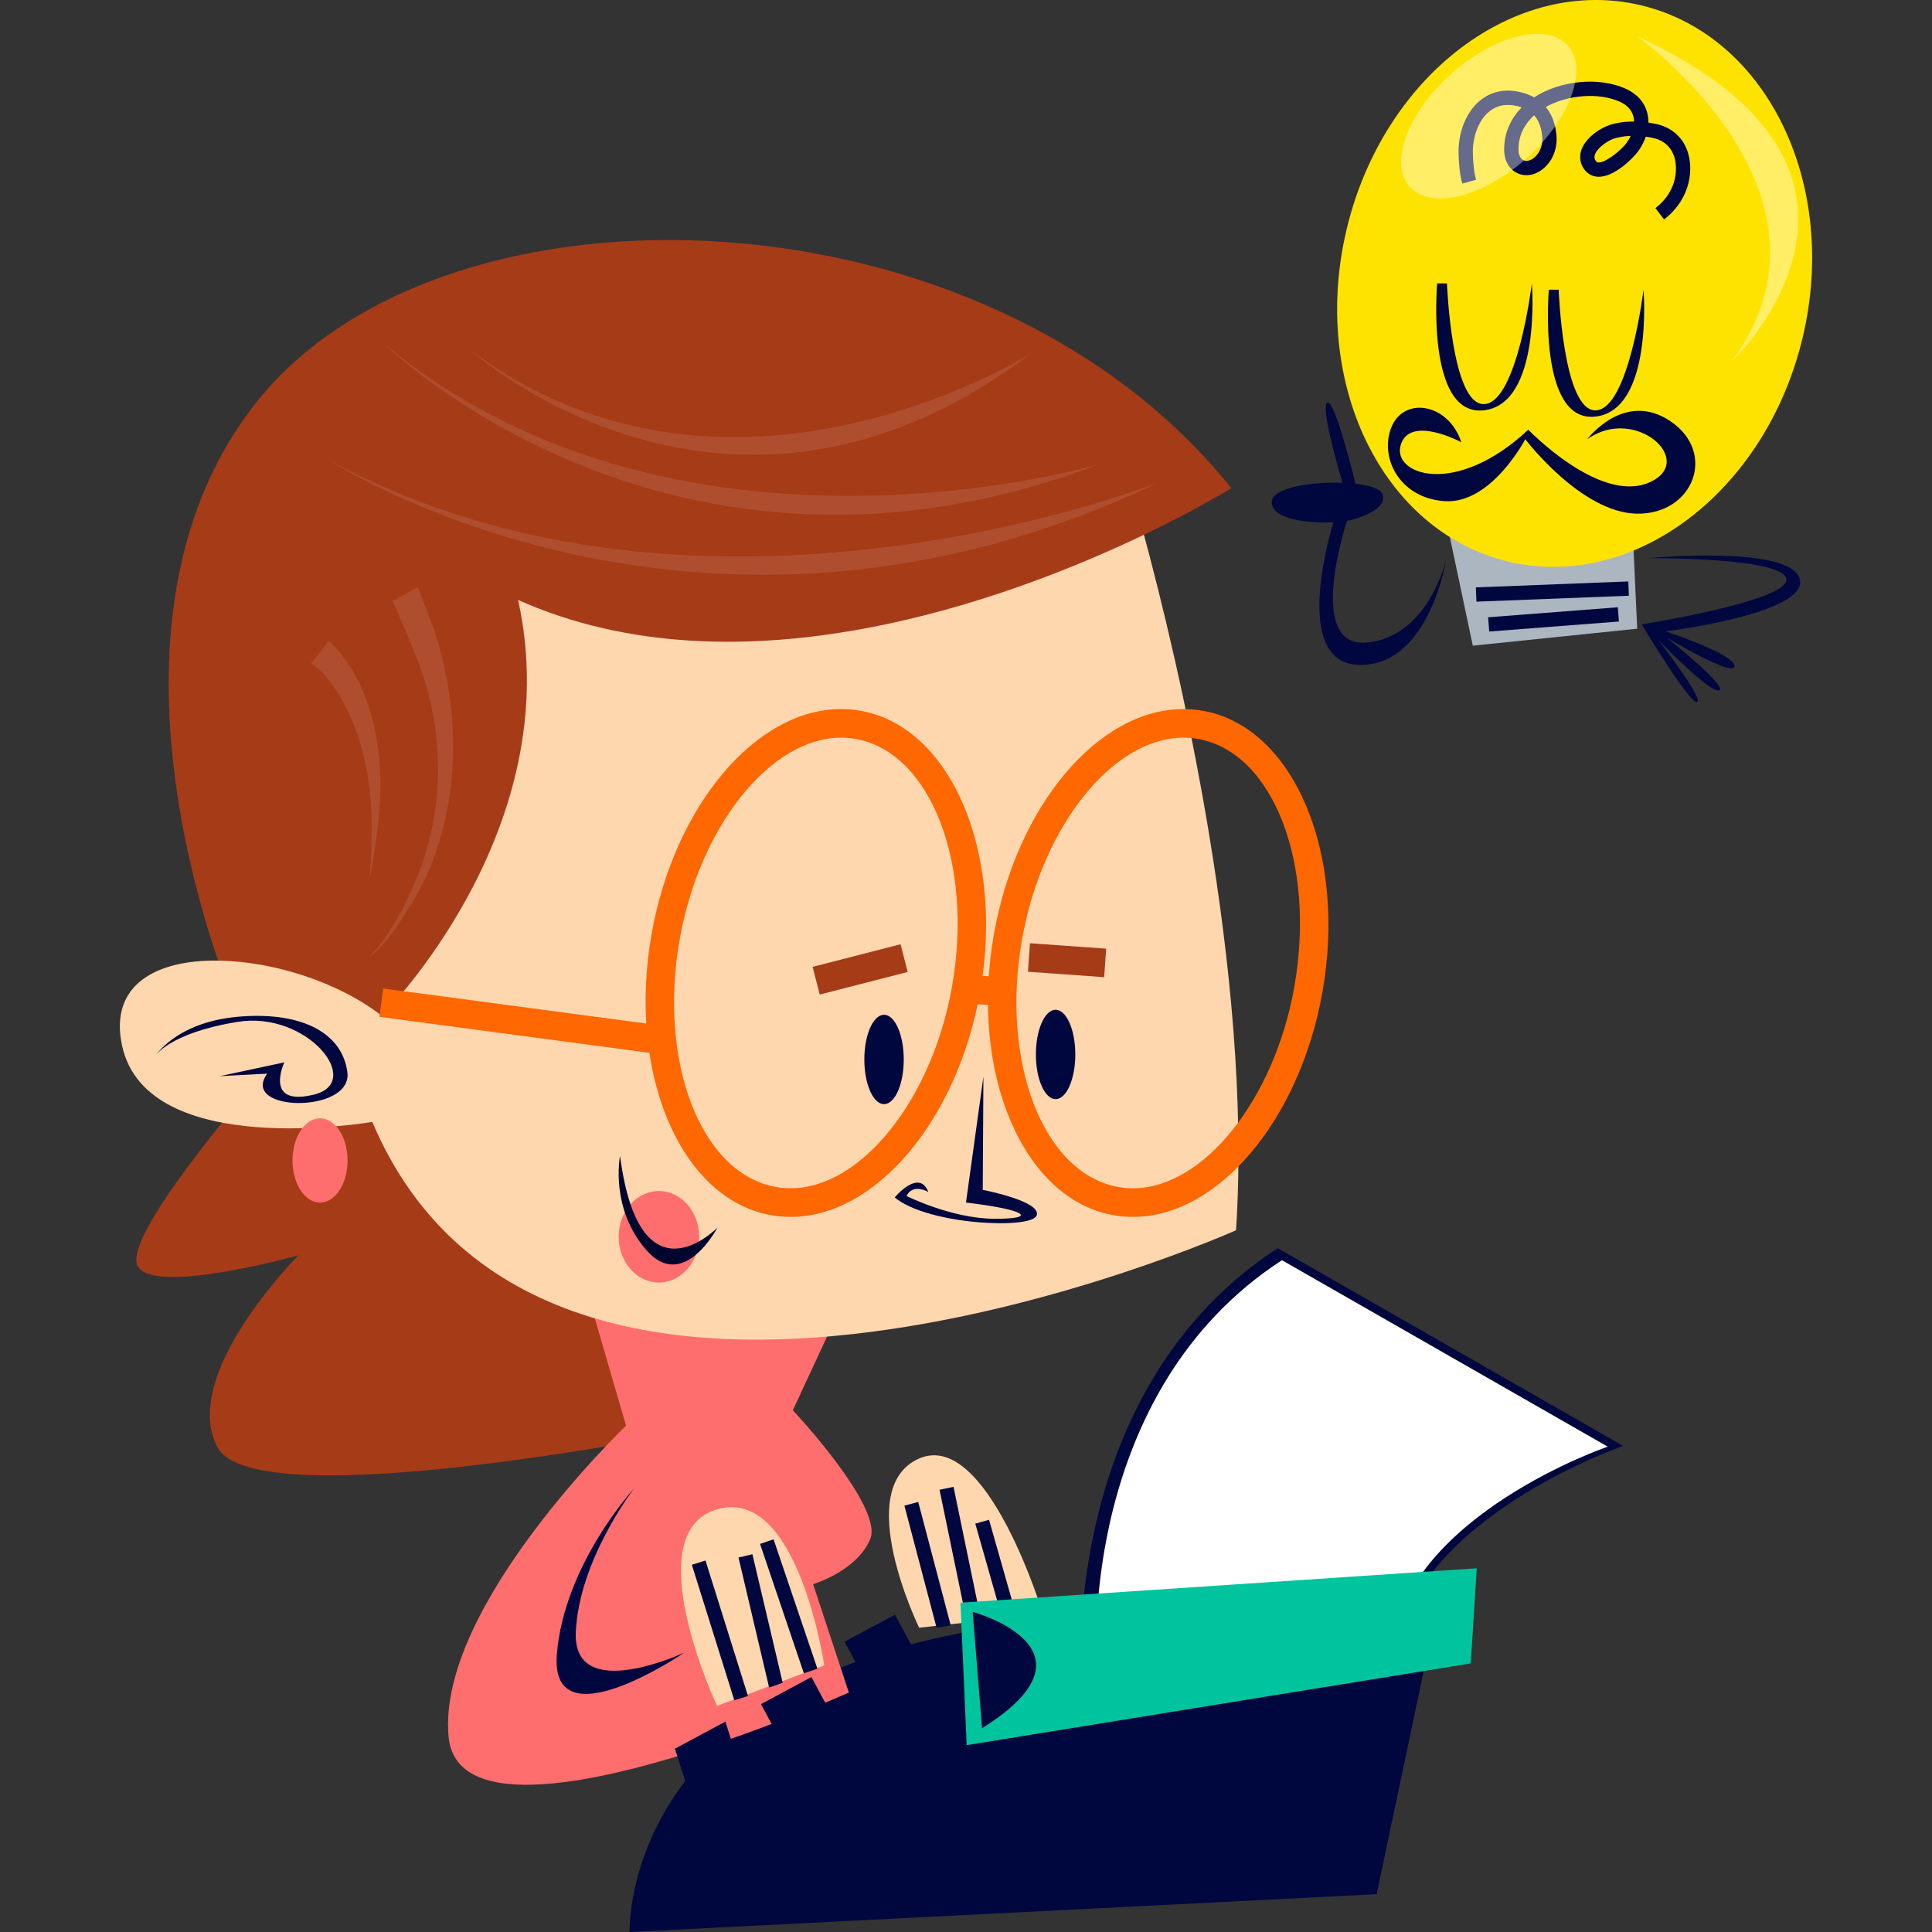 <?xml version="1.0" encoding="UTF-8"?>
<!-- Generator: Adobe Illustrator 25.2.3, SVG Export Plug-In . SVG Version: 6.00 Build 0)  -->
<svg xmlns="http://www.w3.org/2000/svg" xmlns:xlink="http://www.w3.org/1999/xlink" version="1.1" id="Capa_1" x="0px" y="0px" viewBox="0 0 512 512" style="enable-background:new 0 0 512 512;" xml:space="preserve" width="512" height="512">
<rect x="0" y="0" width="512" height="512" fill="#333333" stroke="none"/>
<g>
	<g>
		<g>
			<path style="fill:#00073E;" d="M364.829,501.981L166.861,512c0,0-4.279-110.377,212.157-77.349L364.829,501.981z"/>
			<g>
				<path style="fill:#00073E;" d="M286.518,442.227c0,0-4.736-74.508,52.09-111.446l91.557,52.406c0,0-55.566,18.945-60.931,56.198      L286.518,442.227z"/>
				<path style="fill:#FFFFFF;" d="M290.612,439.045c0,0-4.461-70.253,49.121-105.082l86.328,49.414c0,0-52.392,17.864-57.453,52.99      L290.612,439.045z"/>
			</g>
		</g>
		<g>
			<g>
				<path style="fill:#A63B18;" d="M303.158,141.723c14.4-6.934,23.15-12.353,23.15-12.353      c-64.746-80.846-207.421-85.241-257.621-23.677c-39.288,48.19-20.758,119.981-10.873,148.889l15.6,20.052      c0,0,60.619,14.791,63.142,14.157c2.522-0.632,101.234-19.574,101.234-19.574l40.822-83.172L303.158,141.723z"/>
				<g style="opacity:0.1;">
					<path style="fill:#FFFFFF;" d="M87.461,122.095c0,0,97.817,63.951,219.471,5.795       C306.932,127.89,186.435,175.606,87.461,122.095z"/>
					<path style="fill:#FFFFFF;" d="M101.894,91.222c0,0,76.018,74.976,189.283,31.814       C291.176,123.036,180.334,155.993,101.894,91.222z"/>
					<path style="fill:#FFFFFF;" d="M124.775,92.866c0,0,68.202,61.691,148.406,0.807       C273.181,93.673,193.415,144.099,124.775,92.866z"/>
					<path style="fill:#FFFFFF;" d="M110.691,155.644c0.078-0.039,4.226,10.88,4.513,11.763c5.493,16.946,6.575,35.216,2.086,52.541       c-1.84,7.102-4.666,13.971-8.628,20.158c-3.114,4.862-6.089,9.903-10.776,13.529c5.583-5.782,9.742-14.013,12.729-21.388       c6.887-17.005,7.162-36.291,1.409-53.496c-2.264-6.771-8-19.492-8-19.492C106.242,158.057,108.461,156.853,110.691,155.644z"/>
					<path style="fill:#FFFFFF;" d="M87.143,169.784c0,0,2.575,2.674,2.835,2.993c7.733,9.487,10.57,21.87,10.808,33.869       c0.162,8.179-1.055,15.988-2.371,24.016c-0.34,1.733-0.535,2.723-0.535,2.723s0.078-1.008,0.214-2.77       c1.031-13.348,0.531-27.317-4.842-39.773c-2.429-5.63-5.705-11.371-10.775-15.094       C84.092,173.818,85.583,171.763,87.143,169.784z"/>
				</g>
			</g>
			<g>
				<path style="fill:#FFD7AF;" d="M243.579,431.356c0,0-17.996-36.936,0-44.83c17.996-7.893,32.824,41.227,32.824,41.227      L243.579,431.356z"/>
				<polygon style="fill:#00073E;" points="248.198,431.356 239.675,399.003 243.339,398.037 251.95,430.724     "/>
				<polygon style="fill:#00073E;" points="256.288,430.14 248.987,394.8 252.695,394.035 260.082,429.788     "/>
				<polygon style="fill:#00073E;" points="265.741,429.362 258.463,403.788 262.107,402.75 269.54,428.869     "/>
			</g>
			<path style="fill:#A63B18;" d="M66.149,288.792c0,0-33.777,38.832-29.673,46.726c4.101,7.893,42.621-2.841,42.621-2.841     s-31.605,31.569-21.487,50.829c10.121,19.258,127.882-4.736,127.882-4.736l-32.519-85.556L66.149,288.792z"/>
			<g>
				<path style="fill:#FF6E6E;" d="M154.234,337.726l11.68,40.097c0,0-50.194,47.989-47.039,82.4      c3.158,34.411,106.08-11.682,106.08-11.682l-9.473-28.728c0,0,11.684-3.475,15.156-11.998      c3.469-8.525-20.524-34.098-20.524-34.098l16.734-35.991H154.234z"/>
				<path style="fill:#00073E;" d="M181.381,437.946c0,0-29.627,13.853-28.788-5.399c0.84-19.249,15.47-38.129,15.47-38.129      s-18.547,20.085-20.492,43.984C145.627,462.296,181.381,437.946,181.381,437.946z"/>
			</g>
			<g>
				<path style="fill:#FFD7AF;" d="M190.014,452.079c0,0-21.471-45.778,0-52.092c21.468-6.314,28.415,41.359,28.415,41.359      L190.014,452.079z"/>
				
					<rect x="189.011" y="413.296" transform="matrix(0.954 -0.299 0.299 0.954 -120.545 76.917)" style="fill:#00073E;" width="3.792" height="37.629"/>
				<polygon style="fill:#00073E;" points="203.822,447.202 195.707,412.757 199.396,411.888 207.427,445.975     "/>
				
					<rect x="206.988" y="407.773" transform="matrix(0.947 -0.321 0.321 0.947 -125.497 89.434)" style="fill:#00073E;" width="3.786" height="36.205"/>
			</g>
			<g>
				<path style="fill:#FFD7AF;" d="M327.56,326.034c0,0-182.154,81.453-228.905-28.718c0,0-59.67,10.419-66.299-20.194      c-3.521-16.214,9.168-22.806,25.459-22.541c14.511,0.151,31.9,5.683,43.379,14.624c0,0,49.63-49.327,36.108-110.207      c58.72,26.215,129.943-0.115,165.857-17.276C312.181,175.248,331.992,258.067,327.56,326.034z"/>
				<g>
					<path style="fill:#FF6700;" d="M209.527,322.486c-1.75,0-3.508-0.156-5.226-0.462c-23.99-4.273-38.17-37.727-31.611-74.577       c6.049-33.941,27.627-59.535,50.194-59.535c1.75,0,3.508,0.156,5.226,0.462c23.99,4.271,38.17,37.726,31.615,74.576       C253.675,296.889,232.097,322.486,209.527,322.486z M222.884,195.489c-18.638,0-37.408,23.406-42.731,53.287       c-5.829,32.735,5.599,62.248,25.478,65.788c1.28,0.229,2.594,0.344,3.897,0.344c18.641,0,37.411-23.406,42.734-53.288       c5.829-32.735-5.605-62.247-25.481-65.787C225.5,195.604,224.19,195.489,222.884,195.489z"/>
					<path style="fill:#FF6700;" d="M300.254,322.486c-1.75,0-3.508-0.156-5.226-0.462c-23.99-4.273-38.167-37.729-31.608-74.577       c6.046-33.941,27.621-59.535,50.19-59.535c1.751,0,3.508,0.156,5.226,0.462c23.993,4.273,38.173,37.727,31.615,74.576       C344.401,296.889,322.823,322.486,300.254,322.486z M313.61,195.489c-18.641,0-37.408,23.406-42.727,53.287       c-5.829,32.735,5.599,62.248,25.474,65.788c1.28,0.229,2.593,0.344,3.897,0.344c18.641,0,37.411-23.406,42.734-53.288       c5.829-32.735-5.602-62.247-25.481-65.787C316.226,195.604,314.917,195.489,313.61,195.489z"/>
					
						<rect x="133.841" y="233.627" transform="matrix(0.132 -0.991 0.991 0.132 -148.644 371.27)" style="fill:#FF6700;" width="7.577" height="73.733"/>
					
						<rect x="257.804" y="258.544" transform="matrix(0.075 -0.997 0.997 0.075 -20.003 503.604)" style="fill:#FF6700;" width="7.578" height="8.092"/>
				</g>
				<path style="fill:#00073E;" d="M41.07,279.965c0,0,5.479-8.947,21.607-10.48c16.138-1.533,27.874,3.55,29.378,14.627      c1.511,11.072-28.661,10.67-21.244,0.421l-12.546,0.657l17.088-3.655c0,0-5.599,11.859,7.848,8.544      c13.457-3.308-1.851-22.31-20.294-19.265C44.471,273.859,41.07,279.965,41.07,279.965z"/>
				<path style="fill:#FF6E6E;" d="M92.11,307.533c0,6.166-3.265,11.163-7.297,11.163c-4.03,0-7.298-4.997-7.298-11.163      c0-6.166,3.268-11.163,7.298-11.163C88.845,296.369,92.11,301.366,92.11,307.533z"/>
				<path style="fill:#00073E;" d="M239.504,280.77c0,6.539-2.337,11.839-5.223,11.839c-2.882,0-5.223-5.301-5.223-11.839      c0-6.541,2.341-11.839,5.223-11.839C237.167,268.93,239.504,274.229,239.504,280.77z"/>
				<path style="fill:#00073E;" d="M284.968,279.439c0,6.539-2.341,11.839-5.226,11.839c-2.882,0-5.22-5.301-5.22-11.839      s2.337-11.839,5.22-11.839C282.628,267.599,284.968,272.9,284.968,279.439z"/>
				
					<rect x="215.828" y="252.96" transform="matrix(0.969 -0.249 0.249 0.969 -56.773 64.852)" style="fill:#A63B18;" width="24.056" height="7.575"/>
				
					<rect x="279.259" y="244.344" transform="matrix(0.071 -0.997 0.997 0.071 8.981 518.594)" style="fill:#A63B18;" width="7.577" height="20.258"/>
				<path style="fill:#00073E;" d="M260.616,285.319l-0.178,30.003c0,0,15.626,2.999,14.293,6.774      c-1.332,3.781-28.947,2.506-37.622-4.77c0,0,6.448-7.764,8.922-1.439c0,0-4.146-2.412-5.78,1.065c0,0,11.833,5.958,23.225,6.034      c11.392,0.075,9.068-2.365-7.482-4.29L260.616,285.319z"/>
				<g>
					<path style="fill:#FF6E6E;" d="M185.278,327.758c0,6.701-4.772,12.133-10.662,12.133c-5.89,0-10.662-5.432-10.662-12.133       c0-6.699,4.772-12.131,10.662-12.131C180.506,315.627,185.278,321.059,185.278,327.758z"/>
					<path style="fill:#00052D;" d="M190.124,325.348c0,0-20.56,21.101-25.805-19.01c0,0-2.792,13.838,7.018,24.995       C181.135,342.491,190.124,325.348,190.124,325.348z"/>
				</g>
			</g>
			<polygon style="fill:#00073E;" points="183.802,478.851 178.854,463.42 192.227,456.246 197.174,471.677    "/>
			
				<rect x="203.442" y="447.402" transform="matrix(0.881 -0.473 0.473 0.881 -189.188 153.677)" style="fill:#00073E;" width="15.176" height="11.365"/>
			
				<rect x="225.578" y="430.879" transform="matrix(0.881 -0.473 0.473 0.881 -178.736 162.172)" style="fill:#00073E;" width="15.173" height="11.365"/>
			<g>
				<polygon style="fill:#00C49D;" points="391.357,415.611 254.534,424.732 256.184,462.48 389.772,440.819     "/>
				<path style="fill:#00073E;" d="M260.259,457.988l-2.49-30.841C257.77,427.147,293.845,437.005,260.259,457.988z"/>
			</g>
		</g>
	</g>
	<g>
		<path style="fill:#00073E;" d="M436.953,147.906c0,0,37.648-3.553,40.014,5.565c2.37,9.116-35.518,13.851-35.518,13.851    s18.472,6.156,18.232,9.235c-0.237,3.078-17.992-7.576-17.992-7.576s16.099,12.786,13.969,13.969    c-2.133,1.185-16.102-13.259-16.102-13.259s12.076,15.627,10.183,16.337c-1.893,0.712-14.683-20.563-14.683-20.563    s39.071-6.194,38.361-11.993C472.708,147.67,436.953,147.906,436.953,147.906z"/>
		<g>
			<g>
				<polygon style="fill:#ACB6C1;" points="383.203,137.487 390.306,171.11 433.874,166.612 432.454,135.83     "/>
			</g>
			
				<rect x="394.477" y="162.25" transform="matrix(0.997 -0.077 0.077 0.997 -11.419 32.198)" style="fill:#00073E;" width="34.475" height="3.788"/>
			
				<rect x="391.315" y="154.772" transform="matrix(0.999 -0.039 0.039 0.999 -5.843 16.308)" style="fill:#00073E;" width="40.444" height="3.79"/>
			<g>
				<path style="fill:#FFE300;" d="M477.691,89.577c-9.748,40.705-44.692,67.218-78.051,59.229      c-33.356-7.991-52.492-47.458-42.741-88.159c9.751-40.698,44.696-67.217,78.045-59.226      C468.306,9.409,487.442,48.882,477.691,89.577z"/>
				<path style="fill:#00073E;" d="M380.86,75.114c0,0-3.077,35.288,12.312,33.631c15.393-1.658,12.789-33.631,12.789-33.631      s-3.871,31.499-12.592,31.973c-8.72,0.473-9.904-31.973-9.904-31.973H380.86z"/>
				<path style="fill:#00073E;" d="M410.458,76.772c0,0-3.077,35.288,12.313,33.63c15.392-1.657,12.786-33.63,12.786-33.63      s-3.867,31.498-12.588,31.973c-8.72,0.473-9.904-31.973-9.904-31.973H410.458z"/>
				<path style="fill:#00073E;" d="M440.996,58.154l-2.302-3.009c3.657-2.797,5.589-6.681,5.44-10.933      c-0.139-3.976-2.263-6.745-5.826-7.596c-0.703-0.169-1.42-0.303-2.143-0.404c-0.444,1.29-1.105,2.569-1.971,3.791      c-1.303,1.836-6.471,7.075-10.789,6.839c-1.696-0.099-3.109-1.026-3.975-2.61c-0.807-1.48-0.895-3.123-0.253-4.754      c1.29-3.27,5.155-5.612,7.288-6.32c1.913-0.637,4.166-0.96,6.516-0.96c0.026,0,0.049,0.002,0.071,0.002      c-0.013-0.488-0.081-0.958-0.204-1.409c-0.457-1.681-1.669-2.974-3.602-3.842c-5.563-2.493-13.765-1.859-19.594,1.409      c1.647,1.984,2.619,4.598,2.843,7.763c0.204,2.958-0.781,5.811-2.71,7.832c-2.133,2.235-4.963,3.036-7.362,2.072      c-2.38-0.95-3.803-3.336-3.806-6.382c-0.01-4.255,1.624-8.118,4.665-11.191c-0.658-0.23-1.378-0.405-2.159-0.525      c-2.642-0.408-4.905,0.225-6.756,1.874c-2.613,2.324-4.198,6.646-4.039,11.009c0.081,2.266,0.24,4.662,0.84,6.826l-3.65,1.012      c-0.703-2.542-0.885-5.203-0.976-7.701c-0.201-5.529,1.831-10.885,5.307-13.976c2.694-2.4,6.088-3.371,9.852-2.788      c1.841,0.283,3.469,0.828,4.866,1.614c0.003,0,0.003,0,0.003-0.002c6.957-4.508,17.146-5.479,24.226-2.302      c2.976,1.334,4.947,3.513,5.709,6.3c0.233,0.862,0.344,1.764,0.334,2.686c0.788,0.115,1.575,0.264,2.35,0.449      c5.268,1.258,8.53,5.427,8.73,11.149C448.109,49.513,445.586,54.641,440.996,58.154z M432.165,36.007      c-1.644,0.062-3.197,0.311-4.503,0.747c-1.569,0.52-4.237,2.286-4.957,4.114c-0.23,0.583-0.214,1.062,0.052,1.55      c0.308,0.564,0.6,0.627,0.869,0.643c1.929,0.084,6.153-3.378,7.476-5.249C431.523,37.219,431.88,36.613,432.165,36.007z       M406.561,30.558c-2.195,1.979-4.162,4.915-4.156,9.08c0.003,1.443,0.535,2.516,1.423,2.869c0.94,0.376,2.169-0.071,3.216-1.167      c1.196-1.253,1.806-3.057,1.673-4.953C408.542,33.898,407.829,31.961,406.561,30.558z"/>
				<path style="fill:#00073E;" d="M404.22,116.4c0,0-8.996,17.205-21.309,16.417c-12.313-0.789-17.522-11.998-14.05-19.89      c3.475-7.892,15.023-5.999,18.404,4.261c0,0-13.509-7.258-16.034,0.634c-2.529,7.891,14.365,14.204,33.78-3.948      c0,0,18.78,19.576,31.887,14.05c13.104-5.526-3.472-20.678-16.258-11.523c0,0,9.787-13.1,22.1-4.735      c12.313,8.364,6.001,24.624-8.841,24.466C419.062,135.975,404.22,116.4,404.22,116.4z"/>
				<path style="opacity:0.4;fill:#FFFFFF;" d="M404.528,41.961c-11.567,10.351-25.416,13.737-30.94,7.567      c-5.524-6.173-0.629-19.568,10.935-29.918c11.567-10.351,25.423-13.737,30.94-7.568      C420.987,18.214,416.092,31.61,404.528,41.961z"/>
				<path style="opacity:0.4;fill:#FFFFFF;" d="M433.874,9.635c0,0,57.825,41.055,25.248,85.95      C459.121,95.584,511.847,45.463,433.874,9.635z"/>
			</g>
		</g>
		<path style="fill:#00073E;" d="M362.128,170.283c-16.336,1.422-5.171-32.201-5.171-32.201s11.09-2.368,9.434-7.104    c-0.499-1.425-3.391-2.345-7.161-2.783c-1.802-7.189-5.881-22.579-7.518-21.489c-1.588,1.058,2.078,14.458,4.052,21.229    c-8.477-0.311-18.877,1.405-18.735,5.174c0.237,6.156,16.339,5.326,16.339,5.326s-11.839,37.294,6.75,37.768    c18.585,0.473,23.085-27.703,23.085-27.703S378.467,168.864,362.128,170.283z"/>
	</g>
</g>















</svg>

